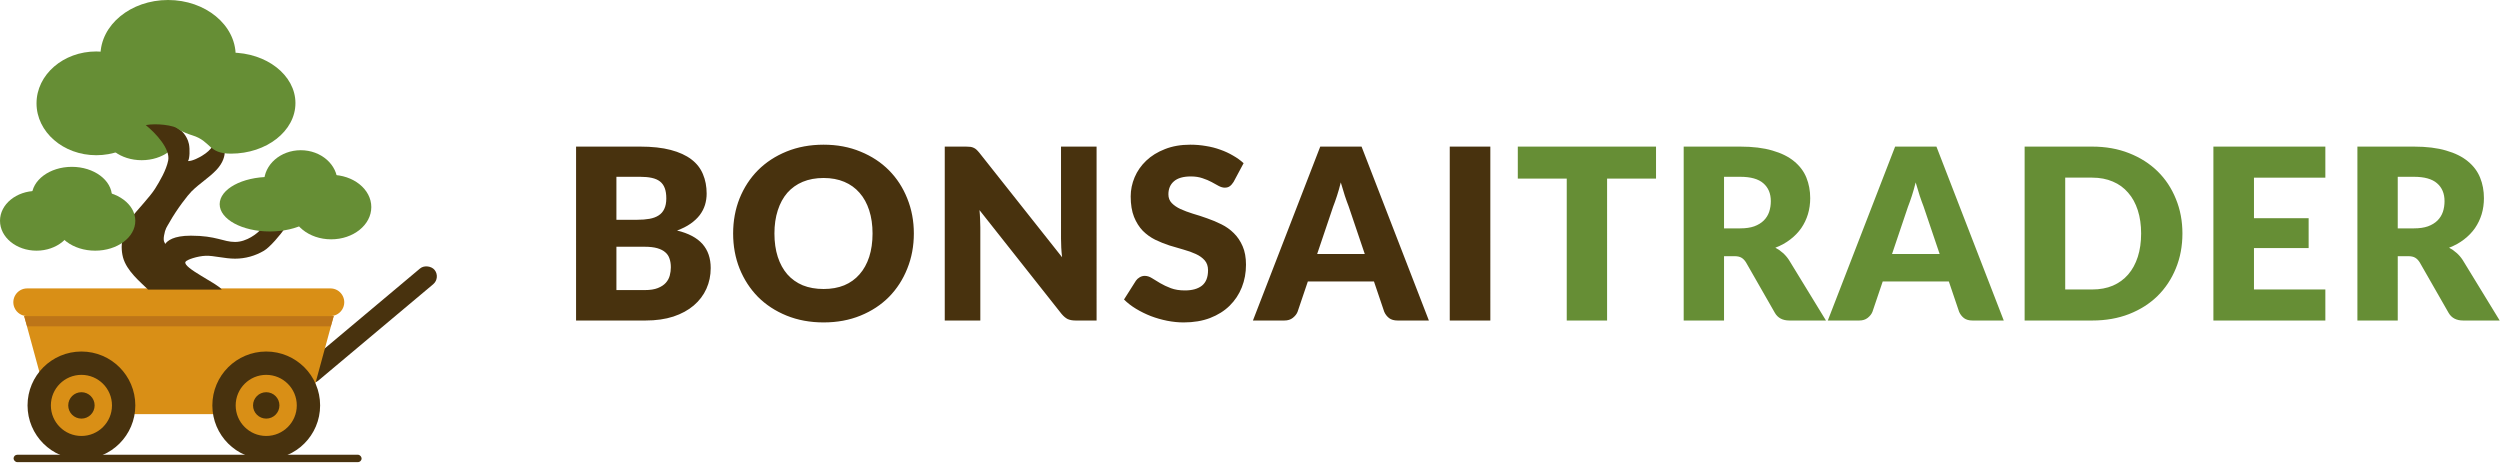 <svg xmlns="http://www.w3.org/2000/svg" width="1131" height="210" fill="none"><rect width="157.45" height="3.338" x="6.138" y="205.729" fill="#48320E" rx="1.669"/><rect width="77.209" height="9.283" x="134.42" y="168.12" fill="#48320E" rx="4.641" transform="rotate(-40 134.42 168.12)"/><path fill="#D98F16" d="M10.928 142.988H150.975l-12.088 44.374H23.016l-12.088-44.374Z"/><path fill="#BD7518" d="M10.928 142.988H150.975l-1.341 4.635H12.269l-1.341-4.635Z"/><circle cx="36.838" cy="183.407" r="24.379" fill="#48320E"/><circle cx="36.838" cy="183.407" r="13.822" fill="#D98F16"/><circle cx="36.838" cy="183.407" r="5.972" fill="#47310C"/><circle cx="120.444" cy="183.407" r="24.379" fill="#48320E"/><circle cx="120.444" cy="183.407" r="13.822" fill="#D98F16"/><circle cx="120.443" cy="183.407" r="5.972" fill="#47310C"/><path fill="#D98F16" d="M6.597 139.322c-1.883-4.142 1.145-8.845 5.694-8.845h137.194c4.549 0 7.577 4.703 5.694 8.845-1.015 2.233-3.242 3.666-5.694 3.666H12.291c-2.453 0-4.679-1.433-5.694-3.666Z"/><ellipse cx="16.522" cy="99.885" fill="#668E35" rx="16.522" ry="13.518"/><ellipse cx="32.502" cy="88.995" fill="#668E35" rx="18.158" ry="13.518"/><ellipse cx="43.559" cy="46.75" fill="#668E35" rx="27.036" ry="23.469"/><ellipse cx="149.823" cy="93.684" fill="#668E35" rx="18.155" ry="14.585"/><ellipse cx="136.072" cy="82.543" fill="#668E35" rx="16.628" ry="14.585"/><ellipse cx="76.029" cy="25.159" fill="#668E35" rx="30.593" ry="25.159"/><ellipse cx="64.099" cy="59.612" fill="#668E35" rx="17.202" ry="12.861"/><path fill="#48320E" d="M55.644 116.426c1.665 6.212 7.999 11.268 11.353 14.579h33.328c-1.647-2.635-17.758-9.854-16.427-12.515.516-1.032 5.548-2.648 9.16-2.777 3.612-.129 8.515 1.308 13.288 1.308 4.774 0 9.152-1.308 13.031-3.562 2.714-1.577 7.686-7.422 9.449-10.175l-11.039.736c-1.376 1.505-6.07 5.439-11.441 5.439s-8.51-2.838-19.97-2.838c-8.013 0-10.607 2.322-11.639 3.741-.129-.645-.994-.941-.532-3.741.532-3.225 1.324-3.997 2.371-5.871 3.516-6.297 8.594-12.715 10.139-14.228 3.843-3.761 7.771-6.059 11.12-9.567 3.349-3.508 3.843-6.705 3.843-8.258-1.548-.129-3.761-1.226-5.56-2.535-.774 1.419-2.617 3.05-4.661 4.277-1.176.706-4.206 2.443-6.399 2.443.774-1.161.903-5.248.43-7.701-.32-1.661-1.591-4.747-4.301-6.683-2.709-1.935-10.499-2.802-15.241-1.903C70.54 60.316 77.117 67.388 76.087 72.622c-.848 4.306-3.8 9.357-5.993 12.841-2.193 3.483-7.854 9.387-11.222 13.612-2.951 3.702-4.852 11.287-3.227 17.351Z"/><ellipse cx="43.059" cy="99.885" fill="#668E35" rx="18.158" ry="13.518"/><ellipse cx="122.101" cy="92.375" fill="#668E35" rx="22.722" ry="12.344"/><path fill="#668E35" d="M133.658 46.652c0 12.623-13.065 22.856-29.183 22.856-10.428 0-8.809-5.602-17.443-8.276-8.635-2.675-11.74-6.452-11.74-14.58 0-12.623 13.066-22.856 29.183-22.856 16.118 0 29.183 10.233 29.183 22.856Z"/><path fill="#48320E" d="M291.718 131.23c2.412 0 4.374-.306 5.886-.918 1.548-.612 2.754-1.404 3.618-2.376.864-.972 1.458-2.07 1.782-3.294.324-1.224.486-2.466.486-3.726 0-1.44-.198-2.736-.594-3.888-.36-1.152-1.008-2.124-1.944-2.916-.9-.792-2.106-1.404-3.618-1.836-1.512-.432-3.42-.648-5.724-.648h-12.744v19.602h12.852Zm-12.852-51.246v19.44h9.504c2.016 0 3.834-.144 5.454-.432 1.62-.288 2.988-.792 4.104-1.512 1.152-.72 2.016-1.71 2.592-2.97.612-1.26.918-2.844.918-4.752 0-1.872-.234-3.42-.702-4.644-.468-1.26-1.188-2.268-2.16-3.024-.972-.756-2.214-1.296-3.726-1.62-1.476-.324-3.24-.486-5.292-.486h-10.692Zm10.692-13.662c5.436 0 10.062.504 13.878 1.512 3.816 1.008 6.93 2.43 9.342 4.266 2.412 1.836 4.158 4.068 5.238 6.696 1.116 2.628 1.674 5.562 1.674 8.802 0 1.764-.252 3.474-.756 5.13-.504 1.62-1.296 3.15-2.376 4.59-1.08 1.404-2.466 2.7-4.158 3.888-1.692 1.188-3.726 2.214-6.102 3.078 5.184 1.26 9.018 3.294 11.502 6.102 2.484 2.808 3.726 6.444 3.726 10.908 0 3.348-.648 6.462-1.944 9.342-1.296 2.88-3.204 5.4-5.724 7.56-2.484 2.124-5.562 3.798-9.234 5.022-3.672 1.188-7.866 1.782-12.582 1.782h-31.428V66.322h28.944Zm123.868 39.312c0 5.688-.99 10.98-2.97 15.876-1.944 4.896-4.698 9.162-8.262 12.798-3.564 3.6-7.866 6.426-12.906 8.478-5.004 2.052-10.566 3.078-16.686 3.078-6.12 0-11.7-1.026-16.74-3.078-5.04-2.052-9.36-4.878-12.96-8.478-3.564-3.636-6.336-7.902-8.316-12.798-1.944-4.896-2.916-10.188-2.916-15.876 0-5.688.972-10.98 2.916-15.876 1.98-4.896 4.752-9.144 8.316-12.744 3.6-3.6 7.92-6.426 12.96-8.478 5.04-2.052 10.62-3.078 16.74-3.078 6.12 0 11.682 1.044 16.686 3.132 5.04 2.052 9.342 4.878 12.906 8.478 3.564 3.6 6.318 7.848 8.262 12.744 1.98 4.896 2.97 10.17 2.97 15.822Zm-18.684 0c0-3.888-.504-7.38-1.512-10.476-1.008-3.132-2.466-5.778-4.374-7.938-1.872-2.16-4.176-3.816-6.912-4.968-2.736-1.152-5.85-1.728-9.342-1.728-3.528 0-6.678.576-9.45 1.728-2.736 1.152-5.058 2.808-6.966 4.968-1.872 2.16-3.312 4.806-4.32 7.938-1.008 3.096-1.512 6.588-1.512 10.476 0 3.924.504 7.452 1.512 10.584 1.008 3.096 2.448 5.724 4.32 7.884 1.908 2.16 4.23 3.816 6.966 4.968 2.772 1.116 5.922 1.674 9.45 1.674 3.492 0 6.606-.558 9.342-1.674 2.736-1.152 5.04-2.808 6.912-4.968 1.908-2.16 3.366-4.788 4.374-7.884 1.008-3.132 1.512-6.66 1.512-10.584Zm101.353-39.312V145h-9.504c-1.404 0-2.593-.216-3.565-.648-.936-.468-1.871-1.26-2.808-2.376L443.12 95.05c.144 1.404.234 2.772.27 4.104.072 1.296.108 2.52.108 3.672V145h-16.092V66.322h9.612c.792 0 1.458.036 1.998.108.54.072 1.026.216 1.458.432.432.18.846.45 1.242.81.396.36.846.846 1.35 1.458l37.422 47.25c-.18-1.512-.305-2.97-.377-4.374-.073-1.44-.109-2.79-.109-4.05V66.322h16.093Zm61.975 15.984c-.54.864-1.116 1.512-1.728 1.944-.576.432-1.332.648-2.268.648-.828 0-1.728-.252-2.7-.756-.936-.54-2.016-1.134-3.24-1.782-1.188-.648-2.556-1.224-4.104-1.728-1.548-.54-3.312-.81-5.292-.81-3.42 0-5.976.738-7.668 2.214-1.656 1.44-2.484 3.402-2.484 5.886 0 1.584.504 2.898 1.512 3.942s2.322 1.944 3.942 2.7c1.656.756 3.528 1.458 5.616 2.106 2.124.612 4.284 1.314 6.48 2.106 2.196.756 4.338 1.656 6.426 2.7 2.124 1.044 3.996 2.376 5.616 3.996 1.656 1.62 2.988 3.6 3.996 5.94 1.008 2.304 1.512 5.094 1.512 8.37 0 3.636-.63 7.038-1.89 10.206-1.26 3.168-3.096 5.94-5.508 8.316-2.376 2.34-5.328 4.194-8.856 5.562-3.492 1.332-7.47 1.998-11.934 1.998-2.448 0-4.95-.252-7.506-.756-2.52-.504-4.968-1.206-7.344-2.106-2.376-.936-4.608-2.034-6.696-3.294-2.088-1.26-3.906-2.664-5.454-4.212l5.4-8.532c.432-.612.99-1.116 1.674-1.512.72-.432 1.494-.648 2.322-.648 1.08 0 2.16.342 3.24 1.026 1.116.684 2.358 1.44 3.726 2.268 1.404.828 3.006 1.584 4.806 2.268 1.8.684 3.924 1.026 6.372 1.026 3.312 0 5.886-.72 7.722-2.16 1.836-1.476 2.754-3.798 2.754-6.966 0-1.836-.504-3.33-1.512-4.482-1.008-1.152-2.34-2.106-3.996-2.862-1.62-.756-3.474-1.422-5.562-1.998-2.088-.576-4.23-1.206-6.426-1.89-2.196-.72-4.338-1.584-6.426-2.592-2.088-1.044-3.96-2.394-5.616-4.05-1.62-1.692-2.934-3.78-3.942-6.264-1.008-2.52-1.512-5.616-1.512-9.288 0-2.952.594-5.832 1.782-8.64 1.188-2.808 2.934-5.31 5.238-7.506 2.304-2.196 5.13-3.942 8.478-5.238 3.348-1.332 7.182-1.998 11.502-1.998 2.412 0 4.752.198 7.02.594 2.304.36 4.482.918 6.534 1.674 2.052.72 3.96 1.602 5.724 2.646 1.8 1.008 3.402 2.16 4.806 3.456l-4.536 8.478Zm59.357 32.616-7.29-21.546c-.54-1.368-1.116-2.97-1.728-4.806-.612-1.872-1.224-3.888-1.836-6.048-.54 2.196-1.116 4.23-1.728 6.102-.612 1.872-1.188 3.492-1.728 4.86l-7.236 21.438h21.546ZM646.425 145h-14.148c-1.584 0-2.862-.36-3.834-1.08-.972-.756-1.71-1.71-2.214-2.862l-4.644-13.716h-29.916l-4.644 13.716c-.396 1.008-1.116 1.926-2.16 2.754-1.008.792-2.268 1.188-3.78 1.188h-14.256l30.456-78.678h18.684L646.425 145Zm27.804 0h-18.36V66.322h18.36V145Z"/><path fill="#668E35" d="M749.186 80.794h-22.14V145h-18.252V80.794h-22.14V66.322h62.532v14.472Zm38.11 22.518c2.484 0 4.59-.306 6.318-.918 1.764-.648 3.204-1.53 4.32-2.646 1.116-1.116 1.926-2.412 2.43-3.888.504-1.512.756-3.132.756-4.86 0-3.456-1.134-6.156-3.402-8.1-2.232-1.944-5.706-2.916-10.422-2.916h-7.344v23.328h7.344ZM826.068 145h-16.524c-3.06 0-5.256-1.152-6.588-3.456l-13.068-22.842c-.612-.972-1.296-1.674-2.052-2.106-.756-.468-1.836-.702-3.24-.702h-4.644V145H761.7V66.322h25.596c5.688 0 10.53.594 14.526 1.782 4.032 1.152 7.308 2.772 9.828 4.86 2.556 2.088 4.41 4.554 5.562 7.398 1.152 2.844 1.728 5.94 1.728 9.288 0 2.556-.342 4.968-1.026 7.236-.684 2.268-1.692 4.374-3.024 6.318-1.332 1.908-2.988 3.618-4.968 5.13-1.944 1.512-4.194 2.754-6.75 3.726 1.188.612 2.304 1.386 3.348 2.322 1.044.9 1.98 1.98 2.808 3.24L826.068 145Zm51.433-30.078-7.29-21.546c-.54-1.368-1.116-2.97-1.728-4.806-.612-1.872-1.224-3.888-1.836-6.048-.54 2.196-1.116 4.23-1.728 6.102-.612 1.872-1.188 3.492-1.728 4.86l-7.236 21.438h21.546ZM906.499 145h-14.148c-1.584 0-2.862-.36-3.834-1.08-.972-.756-1.71-1.71-2.214-2.862l-4.644-13.716h-29.916l-4.644 13.716c-.396 1.008-1.116 1.926-2.16 2.754-1.008.792-2.268 1.188-3.78 1.188h-14.256l30.456-78.678h18.684L906.499 145Zm80.831-39.366c0 5.688-.99 10.944-2.97 15.768-1.944 4.788-4.698 8.946-8.262 12.474-3.564 3.492-7.866 6.228-12.906 8.208-5.004 1.944-10.566 2.916-16.686 2.916h-30.564V66.322h30.564c6.12 0 11.682.99 16.686 2.97 5.04 1.98 9.342 4.716 12.906 8.208s6.318 7.65 8.262 12.474c1.98 4.788 2.97 10.008 2.97 15.66Zm-18.684 0c0-3.888-.504-7.398-1.512-10.53-1.008-3.132-2.466-5.778-4.374-7.938-1.872-2.196-4.176-3.87-6.912-5.022-2.736-1.188-5.85-1.782-9.342-1.782h-12.204v50.598h12.204c3.492 0 6.606-.576 9.342-1.728 2.736-1.188 5.04-2.862 6.912-5.022 1.908-2.196 3.366-4.86 4.374-7.992 1.008-3.132 1.512-6.66 1.512-10.584Zm51.054-25.272v18.36h24.73v13.5h-24.73v18.738h32.29V145h-50.65V66.322h50.65v14.04h-32.29Zm72.39 22.95c2.48 0 4.59-.306 6.32-.918 1.76-.648 3.2-1.53 4.32-2.646 1.11-1.116 1.92-2.412 2.43-3.888.5-1.512.75-3.132.75-4.86 0-3.456-1.13-6.156-3.4-8.1-2.23-1.944-5.71-2.916-10.42-2.916h-7.35v23.328h7.35ZM1130.86 145h-16.52c-3.06 0-5.26-1.152-6.59-3.456l-13.07-22.842c-.61-.972-1.3-1.674-2.05-2.106-.76-.468-1.84-.702-3.24-.702h-4.65V145h-18.25V66.322h25.6c5.69 0 10.53.594 14.52 1.782 4.04 1.152 7.31 2.772 9.83 4.86 2.56 2.088 4.41 4.554 5.56 7.398 1.16 2.844 1.73 5.94 1.73 9.288 0 2.556-.34 4.968-1.02 7.236-.69 2.268-1.7 4.374-3.03 6.318-1.33 1.908-2.99 3.618-4.97 5.13-1.94 1.512-4.19 2.754-6.75 3.726 1.19.612 2.31 1.386 3.35 2.322 1.05.9 1.98 1.98 2.81 3.24L1130.86 145Z"/></svg>